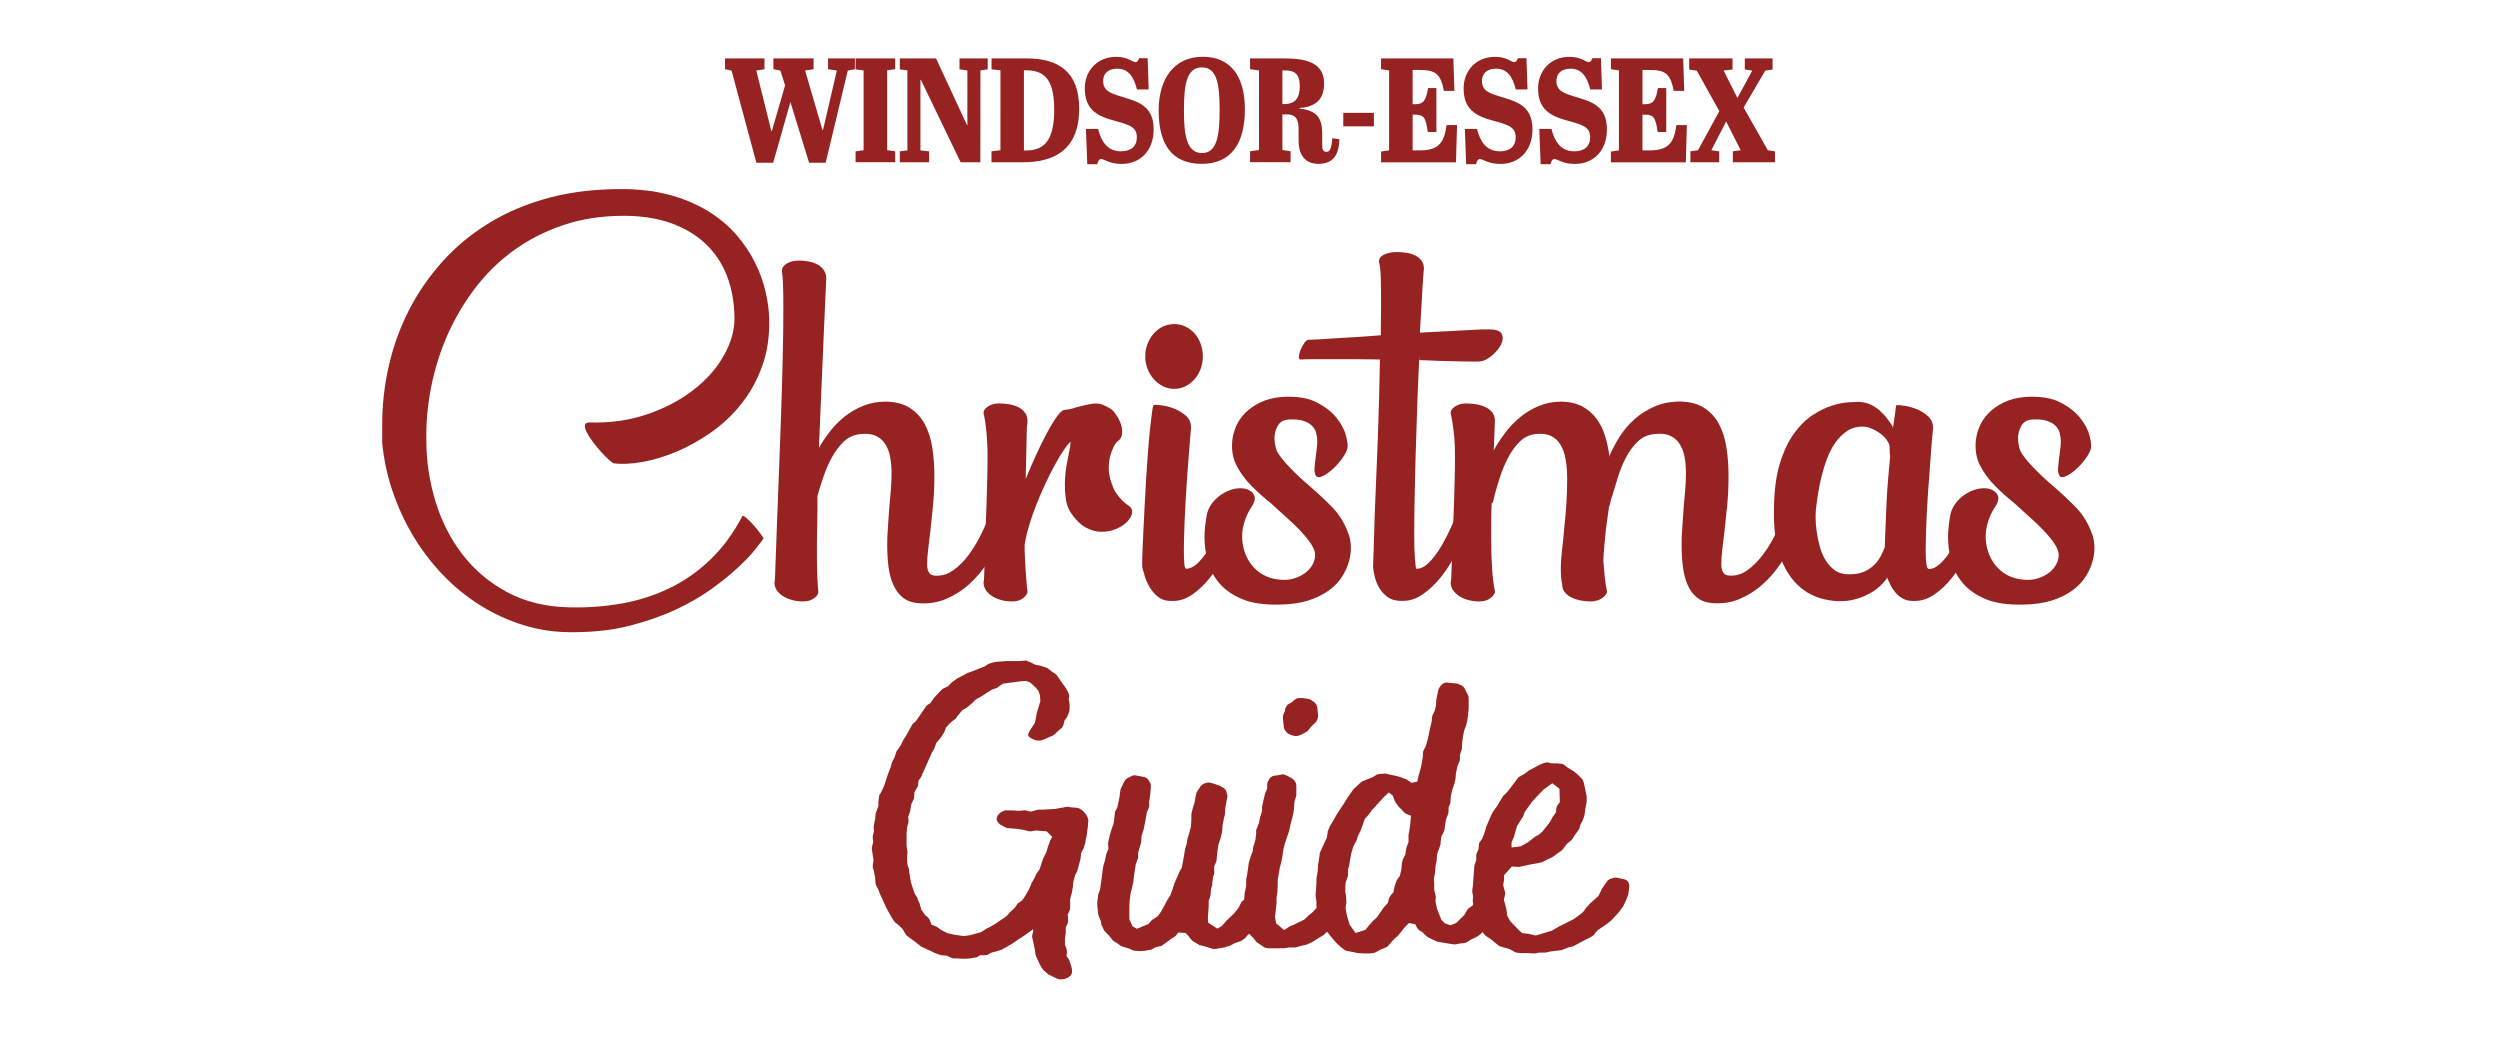 <?xml version="1.0" encoding="utf-8"?>
<!-- Generator: Adobe Illustrator 27.8.0, SVG Export Plug-In . SVG Version: 6.00 Build 0)  -->
<svg version="1.1" id="Layer_1" xmlns="http://www.w3.org/2000/svg" xmlns:xlink="http://www.w3.org/1999/xlink" x="0px" y="0px"
	 viewBox="0 0 3334 1388" style="enable-background:new 0 0 3334 1388;" xml:space="preserve">
<style type="text/css">
	.st0{fill:#962222;}
</style>
<g>
	<path class="st0" d="M1047,113.9l-6.3-19.8l-9.3-1.8V77.9h53.6v14.4l-11.3,1.8l23.1,79.1h0.8l18.4-79.1l-11.7-1.8V77.9h35.8v14.4
		l-9.5,1.8L1101.1,217H1079l-24.9-80.9l-23,80.9h-22.4L975.6,94.1l-8.7-1.8V77.9h52.6v14.4l-10.9,1.8l20,80.5h0.8L1047,113.9z"/>
	<path class="st0" d="M1151.7,93.9l-10.7-1.4V77.9h52.8v14.4l-10.7,1.4v106.6l10.7,1.4v14.6H1141v-14.4l10.7-1.6V93.9z"/>
	<path class="st0" d="M1307.4,216.4h-26.3l-53-110h-0.6v94.2l11.5,1.2v14.6h-39v-14.6l10.1-1.2V93.9l-10.1-1.4V77.9h48.3l41.2,88.8
		h0.6V93.9l-10.5-1.4V77.9h37.6v14.6l-9.7,1.4L1307.4,216.4L1307.4,216.4z"/>
	<path class="st0" d="M1364.4,216.4h-42.1v-14.6l11.9-1.4V93.7l-11.9-1.2V77.9h47.1c41.9,0,69.8,17.6,69.8,66.9
		C1439.2,200.5,1404.9,216.4,1364.4,216.4z M1368.7,200.7c26.5,0,37.2-17.2,37.2-54.8c0-43.1-15.4-52.2-38.4-52.2h-2v107H1368.7z"/>
	<path class="st0" d="M1516.1,183.1c0-14.8-11.5-17-33.4-23.1c-24.3-6.9-36-17.8-36-42.3c0-22.6,15.8-41.9,42.1-41.9
		c15.2,0,21.8,7.1,25.3,7.1c2.6,0,3.6-1.8,5.1-5.3h11.3l1.4,41.7h-15.6c-4.6-18.2-12.3-27.7-26.3-27.7c-10.3,0-18.8,4.7-18.8,16.6
		c0,12.5,9.3,16,23,20.2c23,7.1,44.3,11.9,44.3,44.3c0,28.5-18.2,45.9-42.7,45.9c-16.6,0-23-6.5-27.3-6.5c-2.6,0-4,2.2-5.3,6.9H1450
		l-1.8-47.1h16.2c4.2,16.6,12.3,29.9,30.7,29.9C1508.6,201.7,1516.1,195,1516.1,183.1z"/>
	<path class="st0" d="M1604,75.7c37,0,56.2,25.9,56.2,70c0,44.9-17.8,72.8-57.6,72.8c-39.4,0-57.4-25.5-57.4-71
		C1545.2,104,1566.6,75.7,1604,75.7z M1603,89.9c-20.6,0-24.1,22.6-24.1,57.4c0,32.1,3.4,56.8,24.1,56.8c19.8,0,23.5-22.8,23.5-57.6
		C1626.5,112.5,1623,89.9,1603,89.9z"/>
	<path class="st0" d="M1710.2,152.6v47.5l10.9,1.6v14.6h-54v-14.6l11.9-1.6V93.9l-11.9-1.6V77.9h45.3c26.5,0,53.4,4.2,53.4,33.2
		c0,22.8-12.3,31.3-32.8,33v0.6c22.2,2.8,30.3,11.1,30.3,34v13.1c0,6.7,0.4,10.7,5.7,10.7c5.5,0,6.5-6.3,7.9-18.2l9.3,1.4
		c-0.6,19.6-7.1,32.8-28.1,32.8c-15,0-26.3-8.9-26.3-31.3v-15.4c0-12.9-4.2-19.2-14.8-19.2L1710.2,152.6L1710.2,152.6z
		 M1710.2,138.8h2.2c15,0,21-7.9,21-23.9c0-15.8-6.3-21-20-21h-3.2V138.8z"/>
	<path class="st0" d="M1791.4,150.5h40.8v18h-40.8V150.5z"/>
	<path class="st0" d="M1938.2,77.9l1.4,43.3h-14c-4.4-22.8-11.1-27.9-32.4-27.9h-9.3V139h3.2c11.3,0,14.6-5.1,17.4-21.6h11.1V176
		h-11.5c-2.6-19.8-5.7-23.1-17.2-23.1h-3v47.7h8.5c25.5,0,33.2-8.9,36.8-33.8h13.9l-1.4,49.7h-99.9v-14.4l10.7-1.6V93.9l-10.7-1.6
		V77.9H1938.2z"/>
	<path class="st0" d="M2021.3,183.1c0-14.8-11.5-17-33.4-23.1c-24.3-6.9-36-17.8-36-42.3c0-22.6,15.8-41.9,42.1-41.9
		c15.2,0,21.8,7.1,25.3,7.1c2.6,0,3.6-1.8,5.1-5.3h11.3l1.4,41.7h-15.6c-4.6-18.2-12.3-27.7-26.3-27.7c-10.3,0-18.8,4.7-18.8,16.6
		c0,12.5,9.3,16,23,20.2c23,7.1,44.3,11.9,44.3,44.3c0,28.5-18.2,45.9-42.7,45.9c-16.6,0-23-6.5-27.3-6.5c-2.6,0-4,2.2-5.3,6.9
		h-13.1l-1.8-47.1h16.2c4.2,16.6,12.3,29.9,30.7,29.9C2013.8,201.7,2021.3,195,2021.3,183.1z"/>
	<path class="st0" d="M2120.6,183.1c0-14.8-11.5-17-33.4-23.1c-24.3-6.9-36-17.8-36-42.3c0-22.6,15.8-41.9,42.1-41.9
		c15.2,0,21.8,7.1,25.3,7.1c2.6,0,3.6-1.8,5.1-5.3h11.3l1.4,41.7h-15.6c-4.6-18.2-12.3-27.7-26.3-27.7c-10.3,0-18.8,4.7-18.8,16.6
		c0,12.5,9.3,16,23,20.2c23,7.1,44.3,11.9,44.3,44.3c0,28.5-18.2,45.9-42.7,45.9c-16.6,0-23-6.5-27.3-6.5c-2.6,0-4,2.2-5.3,6.9
		h-13.1l-1.8-47.1h16.2c4.2,16.6,12.3,29.9,30.7,29.9C2113.1,201.7,2120.6,195,2120.6,183.1z"/>
	<path class="st0" d="M2244.7,77.9l1.4,43.3h-14c-4.4-22.8-11.1-27.9-32.4-27.9h-9.3V139h3.2c11.3,0,14.6-5.1,17.4-21.6h11.1V176
		h-11.5c-2.6-19.8-5.7-23.1-17.2-23.1h-3v47.7h8.5c25.5,0,33.2-8.9,36.8-33.8h13.9l-1.4,49.7h-99.9v-14.4l10.7-1.6V93.9l-10.7-1.6
		V77.9H2244.7z"/>
	<path class="st0" d="M2310.9,216.4v-14.6l10.5-1.4L2302,162l-19.8,38.4l10.5,1.4v14.6h-38.4v-14.6l10.1-1.4l28.5-52.2l-30.1-54
		l-10.1-1.4V77.9h57.8v14.8l-11.9,1.4l18.4,36.6l19.8-36.6l-9.9-1.4V77.9h37v14.8l-9.7,1.4l-28.9,49.3l32.3,57l9.5,1.4v14.6
		L2310.9,216.4L2310.9,216.4z"/>
</g>
<g>
	<path class="st0" d="M834.4,252.2c23.7,0.5,44.7,3.5,63.1,9c18.4,5.4,34.7,12.7,48.8,21.6c14.1,9,26.2,19.3,36.1,30.8
		c9.9,11.5,18,23.6,24.3,36.2s11,25.5,14.1,38.6s4.8,25.6,5,37.4c0.5,23.1-2.6,44-9.5,62.8c-6.8,18.8-16.1,35.5-27.8,50.2
		s-25.1,27.3-40.1,37.8s-30.4,19-45.9,25.6c-15.6,6.6-30.7,11.2-45.3,13.8c-14.7,2.6-27.5,3.3-38.6,2c-1-0.3-3.1-1.8-6.2-4.5
		c-3.1-2.8-6.5-6.2-10.2-10.2c-3.7-4.1-7.4-8.5-11-13.2s-6.4-9.1-8.5-13.2c-2.1-4.1-3-7.3-2.7-9.8s2.4-3.7,6.6-3.7
		c27.5,0.8,53.1-2.9,76.8-11s44.2-19,61.5-32.5c17.4-13.5,30.9-28.8,40.5-45.9s14.3-33.8,14.1-50.4c-0.3-20.7-3.7-39.4-10.2-56.1
		c-6.6-16.7-16.1-30.9-28.7-42.7c-12.6-11.8-28-20.9-46.3-27.4c-18.3-6.4-39.1-9.6-62.5-9.6c-29.6,0-56.7,4.2-81.2,12.6
		c-24.6,8.4-46.7,19.8-66.4,34.2s-36.8,31.4-51.5,50.9s-26.8,40.4-36.5,62.5c-9.6,22.2-16.8,45.2-21.4,69
		c-4.6,23.9-6.7,47.5-6.2,70.8c0,27.5,4.1,54.5,12.2,81c8.1,26.5,20.1,50.1,36.1,70.8c15.9,20.7,35.9,37.5,59.8,50.3
		s51.7,19.5,83.3,20.1c23.4,0.5,46.3-1.2,68.7-5.1c22.4-3.9,43.5-10.6,63.3-20.1c19.8-9.4,38-22,54.6-37.8s31.1-35.3,43.4-58.6
		c0.5-1,2.3-0.3,5.4,2.4c3.1,2.6,6.3,5.8,9.6,9.6s6.4,7.5,9.1,11.2c2.7,3.7,4.1,5.9,4.1,6.7c-1.5,2.1-5,6.6-10.4,13.6
		s-13,15-22.8,24.2s-21.6,18.8-35.5,28.9c-13.9,10.1-30,19.4-48.4,28s-38.9,15.7-61.5,21.5c-22.6,5.7-47.6,8.6-74.8,8.6
		c-23.1,0.3-45.2-2.8-66.2-9.3c-21-6.4-40.5-15.4-58.6-26.8c-18.1-11.4-34.7-25-49.8-40.8c-15-15.8-28.2-33-39.4-51.8
		s-20.3-38.7-27.4-59.7c-7.1-21-11.6-42.4-13.7-64.2v-24.8c0-25.7,2.9-51.5,8.7-77.2s14.6-50.3,26.4-73.7
		c11.8-23.4,26.7-45.1,44.6-65.2c17.9-20.1,38.8-37.5,62.9-52.2c24-14.7,51.2-26.1,81.6-34.1C764,255.5,797.6,251.7,834.4,252.2z"/>
	<path class="st0" d="M1098.3,451.8l-6.2,145.6c4.1-7.3,9.1-14.8,14.9-22.2c5.8-7.5,12.4-14.1,19.7-19.9
		c7.3-5.8,15.6-10.5,24.8-14.2c9.2-3.7,19.1-5.5,30-5.5c13.1,0.3,23.9,3.1,32.3,8.7c8.4,5.5,15,12.8,19.7,21.8
		c4.8,9.1,8.1,19.6,9.9,31.5s2.7,24.5,2.7,37.6c0,12.9-0.6,25.5-1.7,37.8c-1.2,12.3-2.4,24.1-3.7,35.4c-1,8.7-2,16.7-2.9,24.2
		s-1.4,14.1-1.4,19.9c0,9.2,3,14.2,8.9,15c9.3,1.1,17.9-1.2,25.8-6.9c8-5.6,15.1-12.8,21.4-21.5s11.8-18,16.6-27.9
		c4.8-10,8.7-18.9,11.8-26.8c1.3-2.9,2.4-5.6,3.5-8.3c1-2.6,1.9-5,2.7-7.1c1-2.6,1.9-5,2.7-7.1c0.8,0,2.1,0.1,4.1,0.2
		c1.9,0.1,3.9,0.5,6,1.2s3.9,1.6,5.4,3c1.5,1.3,2.3,3.3,2.3,5.9c0,4.5-1.2,11-3.5,19.7s-5.8,18-10.4,28.1s-10.4,20.4-17.2,30.9
		c-6.8,10.5-14.8,19.9-23.9,28.1c-9.1,8.3-19.4,14.8-30.9,19.7c-11.4,4.9-24,6.8-37.6,5.7c-8.2-0.8-15-3.3-20.3-7.7
		c-5.3-4.3-9.5-10-12.5-16.9c-3.1-6.9-5.2-15-6.4-24c-1.2-9.1-1.7-18.8-1.7-29.3c0-7.9,0.3-15.9,1-24.2c0.6-8.3,1.2-16.6,1.7-25
		c0.8-7.6,1.5-15.4,2.1-23.2c0.6-7.9,1-15.4,1-22.4c0-8.1-0.7-15.6-1.9-22.4c-1.3-6.8-3.6-12.7-6.8-17.5c-3.2-4.9-7.6-8.5-13-10.8
		c-5.4-2.4-12.4-3-20.9-2c-8.5,1.1-15.9,4.7-22.1,10.8c-6.2,6.2-11.5,13.5-15.9,22s-8.1,17.3-11,26.2c-3,8.9-5.4,16.7-7.2,23.2
		c0,14.4-0.1,27.9-0.4,40.5s-0.4,24.4-0.4,35.4c0,12.1,0.2,22.6,0.6,31.7c0.4,9.1,0.8,15.8,1.4,20.3c0,3.1-2,6.1-5.9,8.9
		c-4,2.8-8.9,4.1-14.8,4.1c-4.3,0-8.7-0.5-13-1.6c-4.3-1-8.4-2.6-12.1-4.7c-3.7-2.1-6.7-4.7-9-7.7s-3.6-6.6-3.8-10.8
		c0-0.5,0.1-1.4,0.4-2.8c0.3-1.3,0.4-2.8,0.4-4.3l2.6-72.4c0.7-19.7,1.6-42,2.6-66.9s1.9-50.3,2.8-76.2c0.9-25.8,1.6-51.2,2.2-76
		s0.9-47,0.9-66.7c0-11.8-0.1-22.1-0.4-30.9s-0.8-15.4-1.5-19.9c0-3.9,2.2-7.2,6.6-9.8c4.4-2.6,9.8-3.9,16.2-3.9
		c4.1,0,8.4,0.4,12.7,1.2c4.4,0.8,8.3,2.1,11.8,3.9s6.3,4.3,8.5,7.5c2.2,3.1,3.3,7,3.3,11.4L1098.3,451.8z"/>
	<path class="st0" d="M1418.9,546.7c6.4-0.5,11.4-1.6,15-3.1c4.9-1.3,9.8-2.6,14.9-3.7c5-1.2,9.3-1.8,12.9-1.8s7,0.7,10.2,2.2
		c3.2,1.4,6.8,3.3,10.6,5.7c2.6,2.4,5.1,5.5,7.5,9.4s4.2,8,5.4,12.2c1.2,4.2,1.4,8.2,0.8,12s-2.6,6.9-6,9.2
		c-2.3,1.6-4.8,5.8-7.5,12.8s-4.1,14.6-4.1,23c0,7.9,2.1,16.5,6.2,26c4.1,9.4,11.2,17.6,21.2,24.4c3.1,2.1,4.3,5.1,3.7,9.1
		c-0.6,3.9-2.7,7.7-6.2,11.4s-8.2,6.9-14.3,9.6c-6,2.8-12.9,4.1-20.6,4.1c-6.7,0-13.6-1.9-20.6-5.7c-7.1-3.8-14-10.7-20.6-20.7
		c-2.8-4.5-4.8-9.8-5.8-16.1s-1.5-12.9-1.5-19.7c0-10,0.9-19.5,2.7-28.7c1.8-9.2,3.3-17.2,4.6-24c0-2.9,0.1-4.7,0.4-5.5
		c-2.6,2.4-5.7,6.2-9.3,11.6c-3.6,5.4-7.5,11.8-11.6,19.3s-8.3,15.7-12.5,24.8s-8.2,18.2-12,27.6c-3.7,9.3-7,18.7-9.8,28.1
		c-2.8,9.4-4.9,18.2-6.2,26.4c0,5.3,0.1,10.8,0.4,16.7s0.6,11.7,1,17.3s0.8,11,1.2,15.9c0.4,5,0.8,9.2,1.4,12.6
		c-0.5,3.1-2.6,6.1-6.4,8.9c-3.7,2.8-8.6,4.1-14.5,4.1c-4.4,0-8.7-0.5-13.1-1.6c-4.4-1-8.4-2.6-12-4.7c-3.6-2.1-6.6-4.7-8.9-7.7
		s-3.6-6.6-3.9-10.8c0-0.5,0.1-1.4,0.4-2.8c0.3-1.3,0.4-2.8,0.4-4.3l2.3-72.4c0.8-21,1.4-38.4,1.7-52.3c0.4-13.9,0.6-25.7,0.6-35.4
		c0-7.1-0.1-13.2-0.4-18.5c-0.3-5.2-0.6-10.1-1-14.6s-0.9-8.8-1.5-13s-1.5-8.7-2.5-13.4c0-3.1,2.1-6,6.2-8.7c4.1-2.6,9.1-3.9,15-3.9
		c4.1,0,8.5,0.4,13.1,1.2s8.7,2.1,12.3,3.9c3.6,1.8,6.6,4.3,8.9,7.5c2.3,3.1,3.3,7.1,3.1,11.8c0,1.6-0.1,3.1-0.4,4.7
		c-0.3,1.6-0.4,2.9-0.4,3.9l-1.5,67.7c4.4-10.8,9.1-21.6,14.1-32.5s9.8-20.7,14.5-29.3c4.6-8.7,8.9-15.7,12.9-21.3
		C1413.4,550.2,1416.6,547.2,1418.9,546.7z"/>
	<path class="st0" d="M1538.9,540c2.3-0.3,6.2,0,11.8,0.8c5.5,0.8,11.1,2.4,16.6,4.7c5.5,2.4,10.4,5.5,14.7,9.4s6.4,9.1,6.4,15.4
		c-0.3,2.4-0.6,6.9-1.2,13.6c-0.5,6.7-1.2,14.7-1.9,24c-0.8,9.3-1.5,19.6-2.3,30.7c-0.8,11.2-1.5,22.4-2.1,33.8
		c-0.6,11.4-1.2,22.5-1.5,33.3c-0.4,10.8-0.6,20.3-0.6,28.7c0,6.8,0.2,12.5,0.6,17.1s1.2,6.9,2.5,6.9c5.7,0,11.4-3.1,17.2-9.2
		c5.8-6.2,11.2-13.6,16.4-22.2c5.1-8.7,9.8-17.6,13.9-27c4.1-9.3,7.3-17,9.6-23c1.3-2.4,2.2-4.5,2.7-6.5s1-3.6,1.5-4.9
		c0.5-1.6,0.8-2.9,0.8-3.9c0.5,0,1.7,0.1,3.5,0.2c1.8,0.1,3.7,0.5,5.8,1.2c2.1,0.7,3.9,1.6,5.6,3c1.7,1.3,2.5,3.3,2.5,5.9
		c0,0.5-1.1,4.2-3.3,11c-2.2,6.8-5.3,15.1-9.3,24.8s-8.9,20.1-14.9,31.3c-5.9,11.2-12.5,21.4-19.9,30.8
		c-7.3,9.4-15.4,17.1-24.3,23.2c-8.9,6.1-18.3,8.9-28.4,8.3c-6.7,0-12.2-1.7-16.6-5.2c-4.4-3.4-8-7.5-11-12.3s-5.2-9.7-6.8-14.7
		c-1.5-5-2.7-9.1-3.5-12.3c-0.3-2.9-0.3-8.3,0-16.1c0.3-7.9,0.6-17.1,1.2-27.7c0.5-10.6,1.1-22.3,1.7-35s1.4-25.4,2.1-38.2
		c0.8-12.7,1.6-25.1,2.5-37s1.9-22.6,2.9-31.9c1-9.3,1.9-16.8,2.7-22.4C1537.3,542.8,1538.1,540,1538.9,540z M1527.3,475.4
		c0-6,1-11.7,3.1-16.9c2.1-5.2,4.8-9.8,8.3-13.8c3.5-3.9,7.5-7,12.2-9.2c4.6-2.2,9.6-3.3,15-3.3s10.4,1.1,15,3.3
		c4.6,2.2,8.7,5.3,12.2,9.2c3.5,3.9,6.2,8.5,8.1,13.8s2.9,10.9,2.9,16.9c0,5.8-1,11.3-2.9,16.5c-1.9,5.3-4.6,9.8-8.1,13.8
		c-3.5,3.9-7.5,7.1-12.2,9.4c-4.6,2.4-9.6,3.5-15,3.5s-10.4-1.2-15-3.5c-4.6-2.4-8.7-5.5-12.2-9.4s-6.2-8.5-8.3-13.8
		C1528.3,486.7,1527.3,481.2,1527.3,475.4z"/>
	<path class="st0" d="M1710.6,529.3c18.5-1,33.5,1.3,44.9,7.1s20.4,12.7,26.8,20.7s10.7,16,12.7,24c2.1,8,2.7,13.6,1.9,16.7
		c-1,4.2-3.6,9.1-7.7,14.6s-8.6,10.4-13.5,14.6c-4.9,4.2-9.5,7.1-13.7,8.7c-4.2,1.6-6.9,0.5-7.9-3.1c-1-2.6-1.4-5.7-1-9.2
		s0.8-7.7,1.3-12.4c0.5-3.7,1-7.5,1.5-11.6s0.8-7.5,0.8-10.4c0-3.9-0.5-7.8-1.5-11.6s-3-7.1-5.8-9.8c-2.8-2.8-6.8-4.9-11.8-6.5
		s-11.5-2.1-19.5-1.6c-6.7,0.5-11.4,3.4-14.3,8.7c-2.8,5.3-4.2,10.5-4.2,15.7c0,2.6,0.3,5.5,0.8,8.7c0.5,3.1,1.3,6,2.3,8.7
		c3.3,6.3,9.2,13.8,17.6,22.4c8.4,8.7,17,16.8,26,24.4c10.8,9.2,21,18.8,30.7,28.7c9.6,10,16.9,22.2,21.8,36.6V713
		c1.5,4.2,2.4,9.4,2.7,15.5c0.3,6.2-0.5,12.7-2.3,19.5s-4.8,13.6-9.1,20.5c-4.2,6.8-10,13-17.4,18.5s-16.4,10-27.2,13.6
		c-10.8,3.5-23.7,5.4-38.6,5.7c-20.6,0.5-37.4-1.9-50.3-7.3c-13-5.4-23.2-12.5-30.7-21.5c-7.5-8.9-12.6-18.8-15.4-29.5
		c-2.8-10.8-4.2-21.3-4.2-31.5c0-6,0.4-11.9,1.2-17.7c0.8-5.8,1.5-10.5,2.3-14.2c1.5-5.5,4.1-10.4,7.5-14.6
		c3.5-4.2,7.3-7.7,11.4-10.4c4.1-2.8,8.4-4.9,12.7-6.3c4.4-1.4,8.5-2.2,12.3-2.2c7.7,0,13.4,2.2,17.2,6.7c3.7,4.5,3.3,10.2-1.3,17.3
		c-4.4,6.6-7.7,13.3-9.8,20.3c-2.2,7-3.3,13.6-3.3,19.9c0,7.1,1.1,13.9,3.3,20.5c2.2,6.6,5.3,12.5,9.5,17.7c4.1,5.3,9.2,9.6,15.2,13
		s12.8,5.5,20.3,6.3c7.7,1.1,14.7,0.6,21-1.4s11.6-4.7,16-8.3c4.4-3.5,7.6-7.6,9.6-12.2c2.1-4.6,2.8-9,2.3-13.2
		c-0.8-4.5-3-9.3-6.8-14.6c-3.7-5.2-8.3-10.7-13.7-16.3c-5.4-5.6-11.4-11.4-18.1-17.3c-6.7-5.9-13.2-11.9-19.7-17.9
		c-9.5-7.6-18.3-15.4-26.2-23.4c-8-8-14.4-16.6-19.3-25.8c-4.6-8.1-6.9-17.4-6.9-27.9c0-7.9,1.4-15.5,4.2-23
		c2.8-7.5,7.1-14.2,12.7-20.1c5.7-5.9,12.7-10.8,21-14.8C1689.4,532.5,1699.3,530.1,1710.6,529.3z"/>
	<path class="st0" d="M2002.8,445.5c1.9,4.2,1.6,8.9-1,14s-6.5,9.9-11.8,14.4s-10.2,7.1-14.9,7.9c-1,0.3-3.9,0.4-8.5,0.4
		s-10.6-0.1-17.9-0.2s-15.8-0.3-25.3-0.6c-9.5-0.3-19.7-0.7-30.5-1.2v-6.3c-1,19.7-1.9,40.4-2.7,62.1c-0.8,21.8-1.5,43.2-2.1,64.3
		s-1.2,41.3-1.5,60.7c-0.4,19.4-0.6,36.6-0.6,51.5c0,13.9,0.3,25,1,33.4c0.6,8.4,1.3,12.6,2.1,12.6c5.7,0,11.3-2.9,17-8.7
		s10.9-12.8,15.8-21.1s9.4-17,13.5-26.2s7.5-16.9,10-23.2c1.3-2.6,2.2-5,2.9-7.3c0.6-2.2,1.2-4.1,1.7-5.7l1.2-4.7
		c0.5,0,1.7,0.1,3.7,0.2c1.9,0.1,3.9,0.5,6,1.2s3.9,1.6,5.4,3c1.5,1.3,2.3,3.3,2.3,5.9c0,0.5-1.1,4.2-3.3,11
		c-2.2,6.8-5.3,15.1-9.3,24.8s-8.9,20.1-14.7,31.3c-5.8,11.2-12.4,21.4-19.9,30.8c-7.5,9.4-15.7,17.1-24.7,23.2
		c-9,6.1-18.5,8.9-28.5,8.3c-6.9,0-12.7-1.6-17.4-4.9c-4.6-3.3-8.4-7.3-11.2-12c-2.8-4.7-4.9-9.7-6.2-15c-1.3-5.2-2.1-9.7-2.3-13.4
		c0-2.1,0.3-9.7,0.8-22.8s1-29.5,1.5-49.2c0.5-14.4,1.2-29.9,1.9-46.4s1.5-33.6,2.1-51.2c0.6-17.6,1.2-35.4,1.7-53.5
		s0.9-35.9,1.2-53.5c-4.9,0-10.2-0.1-15.8-0.2c-5.7-0.1-11.4-0.2-17.2-0.2s-11.4,0-17,0c-5.5,0-10.5,0-14.9,0c-7.5,0-14.8,0-22,0
		s-13.5,0.1-18.9,0.4c-1.8,0-2.6-1.4-2.3-4.3c0.3-2.9,1.1-6,2.5-9.2c1.4-3.3,3.2-6.3,5.2-9.1c2.1-2.8,4.1-4,6.2-3.7
		c8.7-0.3,18.3-0.8,28.5-1.6c8.7-0.5,18.8-1.1,30.3-1.8c11.4-0.7,23.6-1.5,36.5-2.6c0-6.8,0.1-13.8,0.2-20.9s0.2-13.6,0.2-19.7
		c0-14.2-0.1-26.2-0.4-36s-1-16.7-2.3-20.7c-0.5-4.5,1.7-7.9,6.6-10.2c4.9-2.4,10.7-3.5,17.4-3.5c4.4,0,8.9,0.4,13.5,1.2
		c4.6,0.8,8.7,2.2,12.2,4.1c3.5,2,6.2,4.7,8.1,8.1s2.5,7.6,1.7,12.6c-0.3,1.8-0.8,10-1.7,24.4c-0.9,14.4-2,33.5-3.3,57.1l82.2-4.3
		h9.6C1995.2,439.2,2000.9,441.3,2002.8,445.5z"/>
	<path class="st0" d="M2141.6,706.1c-0.8,7.6-1.5,15-2.1,22.2s-1.1,13.6-1.3,19.1c0.5,7.3,1.2,14.8,1.9,22.2
		c0.8,7.5,1.8,14,3.1,19.5c-0.5,3.1-2.9,6.1-7.1,8.9c-4.2,2.8-9.5,4.1-15.6,4.1c-4.1,0-8.4-0.5-12.9-1.4s-8.6-2.3-12.2-4.1
		c-3.6-1.8-6.6-4.2-8.9-7.1c-2.3-2.9-3.3-6.3-3.1-10.2c-0.8-2.9-1.3-6.1-1.5-9.6c-0.3-3.5-0.4-7.1-0.4-10.8c0-8.4,0.6-17.2,1.7-26.4
		c1.2-9.2,2.1-18.8,2.9-28.7c1.3-11.3,2.2-22.4,2.9-33.3c0.6-10.9,1-21.5,1-31.7c0-8.9-0.6-17.3-1.9-25.2
		c-1.3-7.9-3.5-14.6-6.8-20.1c-3.2-5.5-7.6-9.6-13.1-12.2c-5.5-2.6-12.5-3.4-21-2.4c-8,1.1-14.9,4.5-20.8,10.4s-11,12.9-15.2,21.1
		c-4.2,8.1-7.8,16.5-10.6,25.2c-2.8,8.7-5.1,16.3-6.9,22.8c-0.8,2.9-1.4,5.6-1.9,8.3c-0.5,2.6-1.3,4.2-2.3,4.7v-3.1
		c-0.5,9.2-0.8,18-0.8,26.4s0,16.4,0,24c0,15,0.4,28.3,1.2,40.1c0.8,11.8,2.1,21.9,3.9,30.3c-0.5,3.1-2.7,6.1-6.6,8.9
		c-3.9,2.8-8.7,4.1-14.7,4.1c-4.4,0-8.7-0.5-13.1-1.6c-4.4-1-8.4-2.6-12-4.7c-3.6-2.1-6.6-4.7-8.9-7.7s-3.6-6.6-3.9-10.8
		c0-0.5,0.1-1.4,0.4-2.8c0.3-1.3,0.4-2.8,0.4-4.3l2.7-72.4c0.8-21,1.4-38.4,1.7-52.3c0.4-13.9,0.6-25.7,0.6-35.4
		c0-7.1-0.1-13.2-0.4-18.5c-0.3-5.2-0.6-10.1-1.2-14.6c-0.5-4.5-1.1-8.8-1.7-13s-1.5-8.7-2.5-13.4c0-3.1,2.1-6,6.2-8.7
		c4.1-2.6,9.1-3.9,15-3.9c4.1,0,8.5,0.4,13.1,1.2s8.8,2.1,12.5,3.9c3.7,1.8,6.8,4.3,9.1,7.5s3.3,7.1,3.1,11.8l-1.5,38.2
		c4.1-7.6,9.1-15.3,14.9-23s12.5-14.8,20.1-21.1s16-11.3,25.3-15.2c9.3-3.8,19.4-5.7,30.5-5.7c10.8,0.3,19.9,2.4,27.4,6.5
		s13.7,9.4,18.7,16.1c5,6.7,8.9,14.5,11.6,23.4c2.7,8.9,4.7,18.4,6,28.3v-2.4c3.6-8.4,8.2-16.9,13.7-25.6
		c5.5-8.7,12.2-16.4,19.9-23.2s16.6-12.4,26.6-16.7s21.3-6.5,34-6.5c13.1,0.3,23.9,3.1,32.2,8.7c8.4,5.5,14.9,12.8,19.7,21.8
		c4.8,9.1,8,19.6,9.8,31.5s2.7,24.5,2.7,37.6c0,12.9-0.6,25.5-1.7,37.8c-1.2,12.3-2.4,24.1-3.7,35.4c-1,8.7-2,16.7-2.9,24.2
		s-1.3,14.1-1.3,19.9c0,9.2,3,14.2,8.9,15c9.3,1.1,17.8-1.2,25.7-6.9c7.8-5.6,15-12.8,21.4-21.5s12-18,16.8-27.9
		c4.8-10,8.8-18.9,12.2-26.8c1-2.9,2.1-5.6,3.1-8.3c1-2.6,1.9-5,2.7-7.1c1-2.6,1.9-5,2.7-7.1c0.5,0,1.7,0.1,3.7,0.2
		c1.9,0.1,3.9,0.5,6,1.2s3.9,1.6,5.6,3c1.7,1.3,2.5,3.3,2.5,5.9c0,4.5-1.2,11-3.5,19.7s-5.9,18-10.6,28.1
		c-4.8,10.1-10.6,20.4-17.6,30.9c-6.9,10.5-15,19.9-24.1,28.1c-9.1,8.3-19.4,14.8-30.7,19.7s-23.7,6.8-37,5.7
		c-8.5-0.8-15.4-3.3-20.6-7.7c-5.3-4.3-9.4-10-12.3-16.9c-3-6.9-5-15-6.2-24c-1.2-9.1-1.7-18.8-1.7-29.3c0-7.9,0.3-15.9,1-24.2
		c0.6-8.3,1.2-16.6,1.7-25c0.8-7.6,1.5-15.4,2.1-23.2c0.6-7.9,1-15.4,1-22.4c0-8.1-0.6-15.6-1.9-22.4c-1.3-6.8-3.5-12.7-6.8-17.5
		c-3.2-4.9-7.5-8.5-12.9-10.8c-5.4-2.4-12.3-3-20.8-2c-8.7,0.8-16.2,4.3-22.4,10.4c-6.2,6.2-11.4,13.4-15.6,21.6
		c-4.2,8.3-7.7,16.8-10.4,25.6s-5,16.3-6.8,22.6c-1.3,3.4-2.3,6.6-2.9,9.4c-0.6,2.9-1.2,5.3-1.7,7.1V673L2141.6,706.1z
		 M2145.4,675.7v1.6C2144.9,677.3,2144.9,676.8,2145.4,675.7z"/>
	<path class="st0" d="M2528.9,540.4c2.3-0.3,6.1,0,11.4,0.8c5.3,0.8,10.7,2.4,16.4,4.7c5.7,2.4,10.6,5.6,14.9,9.6
		c4.2,4.1,6.4,9.1,6.4,15.2c-0.3,2.4-0.7,6.9-1.3,13.6c-0.6,6.7-1.3,14.8-1.9,24.2c-0.6,9.4-1.4,19.8-2.3,31.1
		c-0.9,11.3-1.7,22.6-2.3,34s-1.2,22.5-1.5,33.3c-0.4,10.8-0.6,20.3-0.6,28.7c0,6.8,0.3,12.4,1,16.7c0.6,4.3,1.7,6.5,3.3,6.5
		c3.9,0,7.7-1.4,11.4-4.1c3.7-2.8,7.5-6.5,11.2-11.2s7.3-10,10.6-15.9s6.5-11.9,9.5-17.9s5.6-11.9,7.9-17.5
		c2.3-5.6,4.4-10.6,6.2-14.8c1.3-3.7,2.4-7,3.5-10c1-3,1.4-4.8,1.2-5.3c0.5,0,1.7,0.1,3.7,0.2c1.9,0.1,3.9,0.6,5.8,1.4
		c1.9,0.8,3.7,1.8,5.2,3.1s2.3,3.1,2.3,5.5c0,0.5-1.1,4.2-3.3,11s-5.3,15.1-9.3,24.8s-8.9,20.1-14.9,31.3
		c-5.9,11.2-12.5,21.4-19.9,30.7c-7.3,9.3-15.4,17-24.3,23c-8.9,6-18.3,8.8-28.4,8.3c-4.9,0-9.2-1-12.9-3s-6.9-4.5-9.6-7.6
		s-5-6.5-6.9-10.3c-1.9-3.9-3.7-7.6-5.2-11.3v2.4c-5.7,7.4-11.8,13.2-18.5,17.3s-13.3,7.2-19.9,9.2c-6.6,2-12.5,3.1-17.9,3.4
		c-5.4,0.3-9.5,0.3-12.3,0c-3.9-0.3-8.6-1-14.3-2.2s-11.6-3.3-17.7-6.3c-6.2-3-12.3-7.3-18.3-13c-6-5.6-11.5-13-16.4-22
		c-4.9-9.1-8.7-20.1-11.6-33.3c-2.8-13.1-4-28.9-3.5-47.2c0.3-23.6,2.9-43.5,7.9-59.6s11.3-29.5,18.9-39.9
		c7.6-10.5,15.8-18.6,24.7-24.4c8.9-5.8,17.4-10,25.7-12.6c8.2-2.6,15.6-4.1,22.2-4.5s11.1-0.6,13.7-0.6c5.7,0.3,10.8,1.4,15.4,3.5
		c4.6,2.1,8.8,4.8,12.5,8.1s7.1,6.9,10,10.8c3,3.9,5.5,7.6,7.5,11v2.8c1.3-9.4,2.4-17.1,3.3-22.8
		C2528.1,543.2,2528.7,540.4,2528.9,540.4z M2466.4,765.9c8,0,14.7-1.2,20.1-3.7c5.4-2.5,9.8-5.6,13.3-9.2c3.5-3.7,6.3-7.5,8.5-11.6
		s3.9-7.9,5.2-11.6c0.3-7.9,0.6-16.7,1-26.5s0.8-20.1,1.3-30.8s1.2-21.6,2.1-32.6c0.9-11,1.9-21.7,2.9-32.2
		c-0.5-0.8-0.8-4.1-0.8-9.8c0.3-2.9-0.6-6-2.7-9.4c-2.1-3.4-4.9-6.5-8.5-9.4s-7.7-5.3-12.2-7.3s-8.8-2.9-12.9-2.9
		c-8,0-15,2.1-21,6.3s-11.3,9.5-15.6,15.9c-4.4,6.4-8,13.7-11,21.8s-5.4,16.2-7.3,24.2c-1.9,8-3.4,15.4-4.4,22.2s-1.8,12.3-2.3,16.5
		c-0.5,3.4-0.8,8.1-0.8,13.9s0.4,12.2,1.4,18.9c0.9,6.7,2.3,13.5,4.2,20.4s4.6,13.2,8.1,18.7s7.8,10,12.9,13.6
		C2453,764.5,2459.2,766.1,2466.4,765.9z"/>
	<path class="st0" d="M2702.2,529.3c18.5-1,33.5,1.3,44.9,7.1s20.4,12.7,26.8,20.7c6.4,8,10.7,16,12.7,24c2.1,8,2.7,13.6,1.9,16.7
		c-1,4.2-3.6,9.1-7.7,14.6c-4.1,5.5-8.6,10.4-13.5,14.6c-4.9,4.2-9.5,7.1-13.7,8.7c-4.2,1.6-6.9,0.5-7.9-3.1c-1-2.6-1.4-5.7-1-9.2
		s0.8-7.7,1.3-12.4c0.5-3.7,1-7.5,1.5-11.6s0.8-7.5,0.8-10.4c0-3.9-0.5-7.8-1.5-11.6s-3-7.1-5.8-9.8c-2.8-2.8-6.8-4.9-11.8-6.5
		s-11.5-2.1-19.5-1.6c-6.7,0.5-11.4,3.4-14.3,8.7c-2.8,5.3-4.2,10.5-4.2,15.7c0,2.6,0.3,5.5,0.8,8.7c0.5,3.1,1.3,6,2.3,8.7
		c3.3,6.3,9.2,13.8,17.6,22.4c8.4,8.7,17,16.8,26,24.4c10.8,9.2,21,18.8,30.7,28.7c9.6,10,16.9,22.2,21.8,36.6V713
		c1.5,4.2,2.4,9.4,2.7,15.5c0.3,6.2-0.5,12.7-2.3,19.5s-4.8,13.6-9.1,20.5c-4.2,6.8-10,13-17.4,18.5s-16.4,10-27.2,13.6
		c-10.8,3.5-23.7,5.4-38.6,5.7c-20.6,0.5-37.4-1.9-50.3-7.3c-13-5.4-23.2-12.5-30.7-21.5c-7.5-8.9-12.6-18.8-15.4-29.5
		c-2.8-10.8-4.2-21.3-4.2-31.5c0-6,0.4-11.9,1.2-17.7s1.5-10.5,2.3-14.2c1.5-5.5,4.1-10.4,7.5-14.6c3.5-4.2,7.3-7.7,11.4-10.4
		c4.1-2.8,8.4-4.9,12.7-6.3c4.4-1.4,8.5-2.2,12.3-2.2c7.7,0,13.4,2.2,17.2,6.7c3.7,4.5,3.3,10.2-1.3,17.3
		c-4.4,6.6-7.7,13.3-9.8,20.3c-2.2,7-3.3,13.6-3.3,19.9c0,7.1,1.1,13.9,3.3,20.5s5.3,12.5,9.5,17.7c4.1,5.3,9.2,9.6,15.2,13
		s12.8,5.5,20.3,6.3c7.7,1.1,14.7,0.6,21-1.4s11.6-4.7,16-8.3c4.4-3.5,7.6-7.6,9.6-12.2c2.1-4.6,2.8-9,2.3-13.2
		c-0.8-4.5-3-9.3-6.8-14.6c-3.7-5.2-8.3-10.7-13.7-16.3s-11.4-11.4-18.1-17.3c-6.7-5.9-13.2-11.9-19.7-17.9
		c-9.5-7.6-18.3-15.4-26.2-23.4c-8-8-14.4-16.6-19.3-25.8c-4.6-8.1-6.9-17.4-6.9-27.9c0-7.9,1.4-15.5,4.2-23s7.1-14.2,12.7-20.1
		c5.7-5.9,12.7-10.8,21-14.8C2681,532.5,2690.8,530.1,2702.2,529.3z"/>
</g>
<g>
	<path class="st0" d="M1450.9,1098.8v2.6l-2.1,15.3l-1.1,4.7v1.6l-2.1,6.3c0,0.5,0,1.1-0.5,2.1l-3.2,5.8l-1.1,8.9l-2.1,7.9l-1.6,5.8
		c0,1.1-0.5,2.6-1.1,3.2l-2.1,3.7l-2.6,9.5l-0.5,6.8l-1.6,8.4l-2.1,7.9v12.1c0,1.6-0.5,2.1-1.1,3.7l-2.1,4.7l0.5,6.8
		c0,1.6,0,3.7-0.5,4.7l-2.6,5.3v7.9l-1.1,6.3v8.9l2.1,5.8c0.5,1.6,0.5,3.2,0.5,4.2l-0.5,5.3l3.2,4.7c0.5,0.5,1.1,2.1,1.1,2.6
		l2.6,8.4c1.1,4.7,0.5,8.4-1.6,10.5l-2.1,1.6c-1.1,1.1-1.6,1.1-2.6,1.6l-3.2,1.1c-1.1,0.5-2.6,0.5-3.7,0.5h-3.2
		c-1.1,0-2.6-0.5-3.7-1.1l-9.5-4.7c-1.1-0.5-1.6-0.5-2.6-1.6l-5.3-4.7c-0.5-0.5-1.1-1.1-1.6-2.1l-2.1-3.2l-3.7-7.4l-3.2-7.4
		l-0.5-2.6l-0.5-4.7l-3.2-14.7c-0.5-1.1-0.5-2.6-0.5-3.7l1.6-6.8l-0.5-2.1l-1.1,1.1l-12.6,8.9l-5.8,3.7l-8.4,5.8l-11.1,6.3
		c-0.5,0-1.1,0.5-1.6,1.1l-6.3,2.1l-9.5,2.6l-2.1,1.6c-1.6,1.1-4.2,1.6-6.3,1.6h-5.8l-4.2,2.6c-0.5,0.5-2.1,0.5-2.6,0.5l-6.3,1.1
		l-8.4,0.5l-8.9-0.5h-4.7c-1.1,0-2.6-0.5-3.7-1.1l-5.8-2.6l-6.3-0.5c-0.5,0-1.6,0-2.1-0.5l-7.4-2.6l-5.3-2.6l-12.6-5.8l-2.1-1.6
		l-5.8-4.7l-7.4-5.3l-4.7-3.7l-2.1-3.2l-2.6-4.7l-5.3-5.3l-4.7-3.7c-1.1-1.1-1.6-1.6-2.1-2.6l-3.7-5.8l-3.2-5.8l-3.7-6.8l-4.2-9.5
		l-3.2-6.8l-2.6-6.8l-2.6-4.7c-0.5-1.6-1.1-2.6-1.1-3.7l-0.5-7.4l-1.6-8.4l-1.1-3.7c-0.5-1.1-0.5-3.2-0.5-4.2l1.1-6.8l-2.1-13.7
		c0-1.6-0.5-2.6,0-4.2l1.6-6.3l-0.5-4.7v-3.7l1.6-6.3l-0.5-6.3c0-1.1,0.5-1.1,0.5-2.1l1.6-8.4l0.5-5.8c0-1.1,0.5-1.6,0.5-2.1
		l3.2-8.4v-5.8l1.1-7.9c0-1.6,1.1-2.1,1.6-3.2l3.2-6.3l2.6-6.3l2.6-8.4l2.6-7.4l2.6-6.3l1.6-5.8c0-1.1,0.5-1.1,0.5-1.6l3.2-6.3
		l2.6-7.9c0-0.5,0.5-0.5,1.1-1.6l4.7-6.8l3.2-6.8l3.2-4.7l4.2-7.4l3.7-6.8c0.5-0.5,0.5-1.6,1.6-2.6l3.7-3.2l5.3-7.4l7.9-11.6
		c0.5-0.5,1.1-1.6,2.1-2.6l4.7-3.2l4.7-6.8l6.3-6.8l3.7-3.7c0.5-0.5,1.6-1.6,2.6-2.1l5.8-2.6l4.7-4.7c0.5-0.5,0.5-1.1,1.1-1.1
		l7.4-5.3l7.4-3.7l5.8-3.2l7.4-2.6l7.9-3.2l6.8-2.6l4.2-2.6c1.1-1.1,2.1-1.1,3.2-1.6l5.3-1.6l2.1-0.5l13.7-1.1h17.9l5.8-0.5
		c1.1,0,3.2-0.5,4.2,0l5.3,2.1l6.3,3.2l7.9,1.6l4.7,1.6c1.6,0.5,3.7,1.1,4.7,2.1l5.3,4.2l3.2,2.1c1.6,1.1,2.6,1.6,3.2,2.6l3.2,4.7
		l8.9,12.6l2.6,4.7c1.1,2.1,1.6,4.2,1.6,6.3l-0.5,3.2l1.1,6.8v1.6v5.3c0,1.1-0.5,2.1-0.5,3.2l-1.1,3.2l-1.6,3.7l-3.7,5.3l-1.1,4.7
		c-0.5,2.6-2.1,4.7-4.2,6.3l-3.2,2.6l-3.7,3.7c-1.1,1.1-2.6,2.1-3.7,2.6l-12.1,5.3c-1.1,0.5-2.6,1.1-4.2,1.1h-4.7
		c-1.6,0-3.2-1.1-4.7-1.6l-3.2-1.6c-1.6-0.5-2.6-2.1-3.2-3.2c-1.1-1.1,0.5-4.7,3.2-8.9l5.3-7.9l1.6-7.4l1.1-6.3l4.7-15.3l-0.5-7.9
		l-2.1-6.3l-4.2-4.7l-6.8-6.3l-5.8-2.1l-6.3,0.5l-24.2,3.2l-6.3,4.2c-0.5,0.5-1.6,1.6-2.1,1.6l-6.3,2.1l-14.7,9.5l-6.8,3.7l-4.7,4.7
		l-6.8,5.8l-6.3,3.7l-6.3,7.4l-2.6,3.7c-0.5,1.1-1.6,1.1-2.1,1.6l-6.3,5.3l-4.7,5.3l-2.1,5.8l-1.6,2.6l-4.2,6.3l-4.7,5.3l-2.6,6.8
		c0,0.5-0.5,1.1-0.5,1.6l-3.2,5.3l-6.3,14.2l-6.8,15.3c0,0.5-0.5,1.1-0.5,1.6l-4.2,6.3l-0.5,5.3c0,1.6-1.1,3.2-1.6,4.2l-3.2,5.3
		l-0.5,6.8c0,1.1,0,2.1-0.5,2.6l-3.2,6.8l-1.6,9.5l-2.6,7.4l0.5,5.3c0,1.1,0,2.1-0.5,3.7l-1.6,5.3l-0.5,8.4v16.3l1.1,6.8v3.2
		l-0.5,5.8l0.5,8.9l2.1,6.3v1.6l1.1,7.4l1.6,8.9l4.7,14.2l3.7,5.8c0.5,1.1,0.5,1.6,0.5,2.1l2.6,5.8l2.1,7.9l5.3,7.4l3.7,3.2
		c1.1,1.1,2.1,2.6,2.6,3.7l2.1,5.8l6.3,2.6c0.5,0.5,0.5,0.5,1.1,0.5l5.8,4.2l8.4,4.2l6.8,1.6l7.4,1.1l6.8,1.1l8.4-1.1l15.3-4.2
		l6.3-4.2l6.3-3.2l6.3-3.7l14.7-10l4.7-5.3l6.3-5.8l3.7-5.3c0.5-1.1,1.6-1.6,2.6-2.1l4.2-3.2l4.7-7.4l3.7-6.3l3.2-7.4
		c0-0.5,0.5-1.1,0.5-1.6l3.2-5.3l3.2-6.8c0-0.5,0.5-1.1,1.1-1.6l3.2-4.7l4.7-14.2c0-0.5,1.1-1.6,1.1-2.1l3.2-6.3l2.1-7.4l2.6-6.8
		c0-0.5,0.5-1.1,0.5-1.6l2.6-4.7l-7.4-7.4l-14.7-1.1l-6.3,1.1c-1.1,0-3.2,0-4.2-0.5l-6.3-1.6l-7.4-1.1l-12.6-1.1
		c-1.6,0-3.7-1.1-4.7-1.6l-4.7-2.6l-1.1-0.5c-2.6-2.1-4.2-4.7-4.7-6.8c0-2.1,0.5-4.2,2.1-6.3l1.1-1.1c1.1-1.1,2.1-2.1,3.2-2.6
		l3.2-1.6c2.1-1.1,3.7-0.5,5.3-0.5h5.8l9.5,0.5l5.3-0.5c1.1,0,2.1-0.5,3.2,0l6.8,1.6l7.9-2.1c1.1-0.5,1.6-0.5,2.1-0.5h6.3l7.4-0.5
		l8.9-0.5l14.2-2.6c1.1,0,3.2-0.5,4.2,0l3.2,0.5l6.3,0.5c1.6,0,3.7,0.5,5.3,1.6l3.2,2.1c0.5,0.5,1.6,1.1,2.1,2.1l2.6,3.2l1.6,2.6
		l1.1,3.2c0,0.5,0.5,1.1,0.5,2.1L1450.9,1098.8z"/>
	<path class="st0" d="M1587.2,1251.5l-2.1-3.2l-4.2-4.2l-9.5-0.5l-2.6,3.2c-0.5,1.1-1.6,1.6-2.6,2.6l-4.2,2.6l-11.6,8.4
		c-1.1,1.1-2.6,1.6-3.7,1.6l-5.3,1.1l-5.8,3.2c-0.5,0.5-2.1,0.5-3.2,0.5l-5.3,1.1l-6.3,0.5h-1.6l-6.3-0.5c-1.1,0-2.1-0.5-3.2-1.1
		l-4.7-2.1l-7.4-2.1l-3.7-1.6l-3.2-2.6l-5.3-3.2c-0.5-0.5-1.6-1.1-2.1-2.1l-4.2-5.3l-4.7-4.7c-1.1-1.1-1.6-1.6-2.1-2.6l-2.6-5.3
		c-0.5-1.1-1.1-1.6-1.1-3.2l-0.5-3.7l-2.6-5.8c-0.5-1.6-1.1-3.2-1.1-4.2l-1.1-10.5v-2.1v-2.6l1.1-8.4c0-0.5,0-2.1,0.5-2.6l2.1-5.8
		l1.1-7.9l1.1-7.4l1.1-9.5l1.1-6.8c0-1.1,0.5-1.1,0.5-1.6l2.1-7.4l1.1-5.8c0-1.1,0.5-1.1,0.5-1.6l2.6-6.3l-0.5-7.9l0.5-2.1l1.6-7.4
		l2.1-7.4l3.2-8.9l1.6-12.6c0-1.6,0-2.6,0.5-3.7l2.6-4.7l1.6-6.8l1.6-7.9l1.1-8.4c0-0.5,0-1.6,0.5-2.1l4.2-8.9
		c1.1-2.1,2.1-3.7,3.7-4.7l1.6-1.1c0,0,0.5,0,1.1-0.5l4.2-2.1c2.1-1.1,4.7-1.1,6.3-0.5l3.2,0.5l5.3,1.1c1.1,0,2.6,0.5,3.7,1.1
		l1.1,0.5c2.1,1.6,3.2,3.2,4.2,5.3l1.1,2.1c0.5,1.6,0.5,2.6,0.5,4.7l-1.1,11.6l-1.1,7.9v5.3c0,1.1-0.5,3.2-1.1,4.2l-2.1,4.7
		l-1.1,6.8l-1.6,8.4l-1.6,7.9l-2.6,7.9l-0.5,6.8v2.1l-1.6,4.7l-2.6,9.5v5.8c0,1.1-0.5,2.1-1.1,3.7l-2.1,5.8l-2.1,13.7l-1.1,9.5
		l-1.6,7.4l-2.1,8.4l-1.1,8.4l-0.5,8.4v17.4l4.2,9.5l5.8,3.2l15.3-6.3l4.2-4.7c0.5-1.1,1.6-1.1,2.1-1.6l6.3-4.2l4.2-5.8l4.7-8.4
		l3.2-6.3l4.7-7.4l3.2-8.9l2.1-6.8l6.3-14.2c0-0.5,0.5-1.1,0.5-1.6l3.2-5.3l1.6-8.9l1.1-5.8l1.6-10l2.1-6.8l1.1-6.8
		c0-1.1,0.5-1.1,0.5-1.6l2.1-6.8l2.1-8.4l0.5-8.4v-7.9l1.6-6.8c0-0.5,0.5-1.1,0.5-1.6l2.1-6.8l2.1-11.6c0-1.1,1.1-2.6,1.6-3.7
		l3.2-4.7c0.5-0.5,0.5-1.6,1.6-2.6l2.6-2.1c1.1-1.1,2.6-1.1,4.2-1.6l1.1-0.5c2.1-0.5,4.7,0,6.3,0.5l10,3.2c0.5,0,1.6,0.5,2.1,1.1
		l3.7,2.1c2.1,1.1,3.7,3.2,4.2,5.8l0.5,2.1c0.5,1.6,1.1,2.6,0.5,4.7l-2.6,14.2l-0.5,6.8v1.6l-1.6,6.8l-1.6,7.9l-0.5,8.4
		c0,1.1-0.5,1.1-0.5,2.1l-1.6,6.8l-2.6,7.4l-1.1,5.8l-1.1,9.5l-0.5,6.3c0,1.6-0.5,2.1-1.1,3.7l-2.1,4.7v7.4v2.6l-1.6,4.2l-1.1,9.5
		v1.6l-1.6,4.7l-0.5,7.4l-0.5,2.6l-2.1,6.3v7.4l-1.1,15.8l0.5,5.8l12.1,7.9l6.3-3.7l5.8-6.8l10.5-10l5.8-7.4l3.2-6.3
		c0.5-1.6,1.6-2.1,2.6-3.2l4.7-3.7l3.7-8.4c0-0.5,0.5-1.1,1.1-1.6l5.8-7.9c0.5-1.1,2.1-1.6,2.6-2.1l1.6-1.1c2.1-1.6,5.3-2.6,8.4-2.1
		l2.1,0.5c4.7,1.1,8.4,3.7,9.5,8.9l1.1,5.3c0.5,2.1,0.5,3.2,0,5.3l-1.1,4.2l-1.6,5.8c0,1.1-0.5,2.1-1.1,2.6l-3.2,5.8l-4.7,8.4
		c0,0.5,0,0.5-0.5,1.1l-10,12.6l-4.7,4.7l-9.5,10c0,0.5-0.5,1.6-1.1,1.6l-5.3,3.7c-0.5,0.5-1.6,1.1-2.6,1.1l-6.3,2.1l-5.8,3.2
		c-0.5,0-1.1,0.5-1.6,0.5l-6.8,2.1l-12.6,2.1c-1.6,0-3.2-0.5-4.7-1.1l-5.3-1.6l-7.4-2.1c-1.1-0.5-2.1,0-2.6-0.5l-8.9-5.3
		C1589.3,1253.6,1588.3,1252.5,1587.2,1251.5z"/>
	<path class="st0" d="M1685.6,1263l-7.9-5.3c-0.5-0.5-1.6-0.5-2.1-1.6l-4.2-5.3l-5.3-5.3c-1.1-1.1-1.6-2.6-2.1-3.7l-2.1-5.3
		l-1.6-6.3l-2.6-8.9v-1.6l-0.5-3.7v-2.1l2.1-15.3l0.5-7.4l2.1-9.5v-6.8v-2.6l1.1-4.7l1.1-7.4l1.1-8.4c0-1.1,0.5-1.6,0.5-2.1l2.1-7.4
		l2.6-6.3l1.1-7.4c0-0.5,0.5-0.5,0.5-1.1l2.1-6.8l1.1-8.4v-4.7c0-1.6,0.5-2.1,1.1-3.2l2.6-6.8l1.6-7.9l2.6-7.9v-6.3
		c0-1.1,0.5-1.1,0.5-2.1l1.6-7.4l1.6-6.3c0-1.1,0-1.1,0.5-2.1l2.6-5.8v-5.3c0-2.6,1.1-4.7,2.1-6.3l0.5-1.1c1.6-2.6,4.2-4.2,6.8-4.7
		l4.7-0.5l5.3-1.1c1.6-0.5,3.7,0,5.8,1.1l2.6,1.1l1.6,1.1l3.2,1.6c1.1,0.5,2.1,1.1,2.6,2.1l1.1,1.1c1.6,2.1,2.6,4.2,2.6,7.4v11.1
		c0,1.6,0,1.6-0.5,3.2l-2.1,6.8l-0.5,8.9l-1.1,7.4l-4.2,16.3l-1.1,5.8c0,0.5-0.5,1.1-0.5,1.6l-2.6,7.4l-2.6,7.9l-2.1,7.9l-1.1,8.4
		l-1.6,8.4l-2.1,7.9l-1.1,6.8l-1.6,8.9v6.8l-0.5,10l-1.1,7.4v7.4l-2.1,18.4l1.6,8.4l10.5,8.9l5.8-3.7l1.6-1.1l6.3-2.6l13.7-6.8
		l5.3-5.3l5.3-4.2l6.3-6.8l3.7-6.3l4.7-5.8l6.8-12.1c0.5-1.1,2.6-2.6,3.7-3.7c1.6-1.1,4.7-1.1,7.9,0.5l4.7,2.1
		c4.2,2.1,6.3,5.3,6.8,10l0.5,6.8v3.2l-1.6,6.8l-2.1,5.3l-1.6,3.7l-3.2,3.7l-5.3,6.8l-11.1,11.1l-4.7,4.2c-0.5,0.5-0.5,1.1-1.1,1.1
		l-7.9,4.7l-7.4,4.7l-4.7,2.1c-0.5,0.5-2.1,1.1-2.6,1.1l-5.3,1.1l-7.4,2.1l-2.1,0.5h-7.9l-7.9,1.1h-20.5
		C1689.8,1264.6,1687.2,1264.1,1685.6,1263z M1726.7,981.5l-2.6-0.5l-4.2-1.6c-1.6-0.5-3.7-2.1-4.7-3.7l-1.1-1.1
		c-1.1-1.6-2.1-3.7-2.1-5.8l-1.1-11.1c0-1.6,0-3.2,0.5-4.7l2.1-4.7l0.5-3.2c1.1-2.6,2.6-5.3,4.7-6.3l3.7-2.1l2.6-2.1
		c2.1-2.1,4.7-3.7,7.4-3.7h4.7l7.4,1.1c1.1,0,2.1,0.5,3.2,1.1l1.6,1.1c2.1,1.1,4.2,2.6,5.3,4.2l1.1,1.6c0.5,1.6,1.1,3.2,1.1,4.2
		l1.1,10c0,2.1-0.5,3.7-1.1,5.3l-0.5,1.1c-0.5,1.6-2.1,3.2-3.2,4.2l-4.7,4.2l-3.2,4.2c-0.5,1.1-1.1,1.6-2.6,2.6l-5.8,3.2l-3.7,1.6
		C1730.9,981.5,1728.3,982,1726.7,981.5z"/>
	<path class="st0" d="M1846.7,1264.1l-5.3,2.1l-5.8,3.2c-1.6,1.1-3.2,1.6-4.2,1.6l-5.3,0.5h-7.4l-7.9-0.5l-7.9-1.6l-5.8-1.1
		c-1.6-0.5-3.2-0.5-4.2-1.6l-4.2-3.2l-5.8-5.3l-4.7-5.3l-10-12.1c-0.5-1.1-1.1-1.6-1.6-3.2l-1.6-4.7l-4.2-6.3
		c-0.5-1.1-0.5-1.6-0.5-2.6l-2.1-7.4l-2.1-4.2c-0.5-1.6-0.5-3.2-0.5-4.2v-5.8l-1.1-7.4v-2.1l1.1-15.3v-6.3l1.6-8.4l0.5-8.9l1.1-6.8
		l1.1-7.9c0-0.5,0-2.1,0.5-2.6l2.1-4.7l3.7-7.9l3.2-6.8l1.1-6.8c0-1.1,0-2.1,0.5-2.6l2.6-6.3l4.2-6.8l4.7-8.4l3.7-5.8l5.3-7.9
		l3.2-5.3l4.2-6.3l4.7-6.8l1.1-1.6l9.5-8.9l3.2-2.1l13.2-5.3l4.2-2.6c1.1-1.1,3.2-1.6,4.7-1.6l5.8-0.5c1.1,0,2.1-0.5,3.2,0l4.2,1.1
		l10,2.1l5.3,1.6l5.8,2.1c1.1,0.5,2.1,0.5,3.2,1.6l5.3,3.7l7.9-1.6l1.6-7.9l2.6-8.9l1.6-7.4l1.6-9.5v-4.2c0-1.6,0.5-2.6,1.1-4.2
		l2.6-4.7l2.6-8.9l1.6-7.4l1.6-7.9l2.1-8.4l0.5-5.8c0-1.6,0.5-2.6,1.1-4.2l2.6-5.3l1.6-6.8l0.5-7.9l2.6-12.6
		c0.5-2.1,2.1-4.7,3.7-6.3l1.6-1.6c2.6-2.1,5.3-2.6,7.9-2.1l10.5,1.1l2.6,0.5l3.7,1.6c2.6,1.1,4.7,3.2,5.8,5.8l4.2,8.4
		c0.5,1.6,0.5,2.6,0.5,4.7V944v1.6l-1.6,14.2l-1.6,6.8c0,1.1-0.5,1.1-0.5,1.6l-2.1,5.3l-1.6,7.9l-1.1,7.9l-0.5,7.4v2.1l-2.6,7.9v5.8
		l-0.5,2.6l-2.6,5.8l-2.1,9.5l-0.5,4.7v2.1l-1.6,7.4l-3.2,9.5l-1.6,7.4l-0.5,6.8c0,1.1,0,2.1-0.5,3.2l-2.1,5.3v5.3
		c0,2.1-0.5,3.2-1.1,4.7l-2.1,5.3l-1.6,8.9l-0.5,4.7c0,1.6-0.5,2.6-1.1,3.7l-3.2,6.3l-1.1,7.9v2.6l-4.7,13.2l-0.5,8.4l-1.6,7.9
		l-0.5,7.9l-1.6,8.4l0.5,7.4v7.4l1.6,6.8l0.5,2.6l-0.5,5.8l2.1,10l5.8,14.7l4.7,4.7l7.4,2.6l7.9-3.2l10.5-10.5l3.7-6.3
		c0.5-1.1,1.1-1.6,2.1-2.6l5.3-3.7l3.2-5.3l7.4-14.2l8.4-11.1c1.6-2.6,3.7-3.7,6.3-4.2l2.1-0.5c2.6-0.5,5.8,0,7.9,1.6l0.5,0.5
		c1.6,1.1,3.7,3.2,4.2,4.7l1.6,4.2c0,0.5,0.5,1.1,0.5,2.1l1.1,3.7c0.5,1.6,0.5,3.2,0,4.7l-1.1,4.2c0,1.1-1.1,2.6-1.6,3.2l-3.2,4.7
		l-4.2,5.3l-7.4,13.7l-2.6,6.8c-0.5,1.1-1.1,2.6-2.1,3.7l-8.9,8.9l-1.1,1.1l-4.2,3.2c-0.5,0.5-1.6,0.5-2.1,1.1l-6.8,3.2l-5.8,3.7
		c-1.1,0.5-2.6,1.1-3.7,1.1l-5.3,0.5l-5.3,1.1h-3.2l-7.4-1.1l-12.1-2.1c-0.5,0-2.1,0-2.6-0.5l-6.8-3.2l-5.3-2.6l-2.1-1.6l-4.7-4.7
		l-4.2-2.6c-1.6-1.1-2.6-2.1-3.7-4.2l-2.1-4.2l-8.4-1.6l-5.8,5.8l-3.7,4.7l-4.7,5.8l-5.8,5.3l-8.4,9.5
		C1849.3,1263,1847.7,1263.6,1846.7,1264.1z M1826.1,1233.6l4.7-5.3l5.3-4.7l9.5-13.7l5.3-5.8l1.6-6.3l2.1-3.7l3.7-4.2l1.6-7.9
		l2.1-6.3c0.5-1.6,1.1-2.1,1.6-3.2l3.2-4.2l2.1-8.9l0.5-5.8v-1.6l1.6-6.3c0-0.5,1.1-1.6,1.1-2.1l2.1-4.2l1.1-7.4l0.5-2.1l2.6-6.8
		v-7.4v-2.1l1.1-5.8l1.1-7.9l1.1-12.1l-5.3-2.1c-1.1-0.5-2.6-1.1-3.7-2.1l-3.7-4.2l-2.6-2.6c0,0-1.1-0.5-1.1-1.1l-4.2-5.8
		c-0.5-1.1-1.1-1.6-1.1-2.1l-2.6-6.8l-5.3-4.2l-6.3,5.8l-16.3,17.9l-4.2,5.8l-5.3,5.8l-3.2,9.5l-2.6,6.8l-3.2,6.3l-2.1,6.8
		c0,0.5-1.1,1.1-1.1,1.6l-3.2,6.3l-2.6,8.9l-1.1,5.8l-1.6,10l-1.6,5.8v6.3c0,1.1,0,2.1-0.5,3.2l-2.6,7.4l-0.5,6.8v25.3l1.6,9.5
		l1.6,6.3l2.6,8.4l7.9,11.1l13.2-4.2L1826.1,1233.6z"/>
	<path class="st0" d="M2060.9,1270.4h-1.6h-6.8l-5.8,1.1h-2.6l-6.8-0.5h-8.4h-1.6l-4.2-0.5c-0.5,0-2.6-0.5-3.2-1.1l-6.8-3.7
		l-7.4-2.1l-5.3-1.6c-1.1-0.5-2.1-1.1-3.2-2.1l-3.2-2.6l-5.8-4.7l-6.3-4.2c-1.1-1.1-2.1-1.6-2.6-2.6l-2.6-3.2
		c-0.5-1.1-1.1-2.1-1.1-2.6l-2.6-6.8l-2.6-5.3c-0.5-0.5-1.1-1.6-1.1-2.6l-1.1-4.2l-3.7-16.8l-0.5-2.6l0.5-6.3l-1.1-5.8v-2.6l1.1-7.9
		l0.5-8.9l1.1-14.7l0.5-2.6l2.1-5.8v-5.3c0-1.6,0-2.1,0.5-3.7l2.6-5.8l0.5-5.8c0-1.6,0.5-3.2,1.6-4.2l2.6-3.7l3.2-7.9l2.1-7.4
		c0-0.5,0.5-1.1,0.5-1.6l2.1-4.7l3.2-7.4c0-0.5,0.5-1.1,0.5-1.6l3.2-5.8l5.3-7.4l3.7-6.3l4.2-6.8c0-0.5,0.5-0.5,1.1-1.1l4.7-4.7
		l8.9-11.6l4.7-6.3c0.5-1.1,2.1-2.1,3.2-2.6l6.3-3.7l4.2-3.2c0.5-0.5,1.1-1.1,1.6-1.1l14.7-7.9l4.2-1.6c1.6-0.5,4.2-1.6,6.3-1.1
		l4.7,1.1h7.4l3.7,0.5c2.1,0,3.7,0,5.8,1.6l4.7,3.7l6.3,3.7c0.5,0,1.1,0.5,1.6,1.1l4.7,3.7l4.7,4.7c1.6,1.6,2.6,2.1,3.2,4.2l1.1,3.2
		l3.2,15.3c0,1.1,0.5,0.5,0.5,1.6v7.9l-1.6,8.4l-1.1,7.4v1.6l-2.1,6.3c0,0.5-0.5,0.5-0.5,1.1l-3.2,6.3l-1.1,4.2
		c-0.5,1.6-1.6,2.6-2.1,3.7l-4.7,6.3l-2.1,3.7c-0.5,0.5-1.1,1.6-2.1,2.6l-5.3,4.2l-5.3,6.8l-1.6,2.1l-5.3,3.7l-5.8,4.2
		c-0.5,0.5-1.1,1.1-1.6,1.1l-13.7,6.8c-0.5,0.5-1.6,0.5-2.1,0.5l-4.2,1.1l-9.5,1.6l-14.7,3.2h-2.6l-7.4-0.5l-10.5,11.6v6.3l-1.1,6.8
		v16.3l2.6,10l1.6,5.8l1.1,8.9l4.2,7.4l11.1,11.6l4.7,4.2l9.5,1.1l8.4,2.1l5.8-1.6l10-3.2l5.8-1.6l8.9-5.3l20-10l7.4-5.3l5.3-4.2
		l4.2-5.8l5.3-5.8l11.1-10l3.7-7.4c0-0.5,0.5-1.1,0.5-1.6l6.8-9.5c1.1-2.1,2.1-3.2,4.7-4.2l3.7-1.1c1.6-0.5,3.7-1.1,5.3-0.5l9.5,2.1
		c1.1,0.5,2.6,0.5,3.7,1.6c2.1,1.6,3.7,5.3,3.2,8.9l-1.1,7.9c0,0.5,0,2.1-0.5,2.6l-2.6,6.8l-4.2,8.9c0,0.5-1.1,0.5-1.1,1.1l-3.7,5.3
		l-10.5,11.6l-5.3,4.2l-13.7,9.5l-3.7,4.7c-0.5,1.1-1.1,1.6-2.6,2.6l-4.7,2.6l-7.4,3.7l-13.7,7.4c-0.5,0.5-2.1,0.5-2.6,0.5l-4.2,1.1
		l-7.9,3.2c-0.5,0.5-2.1,0.5-2.6,0.5l-13.2,1.6L2060.9,1270.4z M2027.7,1128.8l6.8-3.7l4.2-2.6l7.4-5.8l1.6-1.1l4.7-2.6l4.7-4.2
		l10-12.6l3.2-6.3l4.7-6.3l0.5-5.3c0-1.6,1.1-3.7,2.1-5.3l2.6-3.2l-0.5-17.9l-9.5-7.4l-11.6,8.4l-5.3,5.3l-6.3,6.8l-4.2,4.7
		l-9.5,13.2l-1.6,4.7c0,0.5-0.5,1.1-1.1,2.1l-7.4,11.6l-2.6,8.9l-1.1,4.2c0,1.1-0.5,1.1-0.5,1.6l-3.2,7.4v6.8L2027.7,1128.8z"/>
</g>
</svg>
